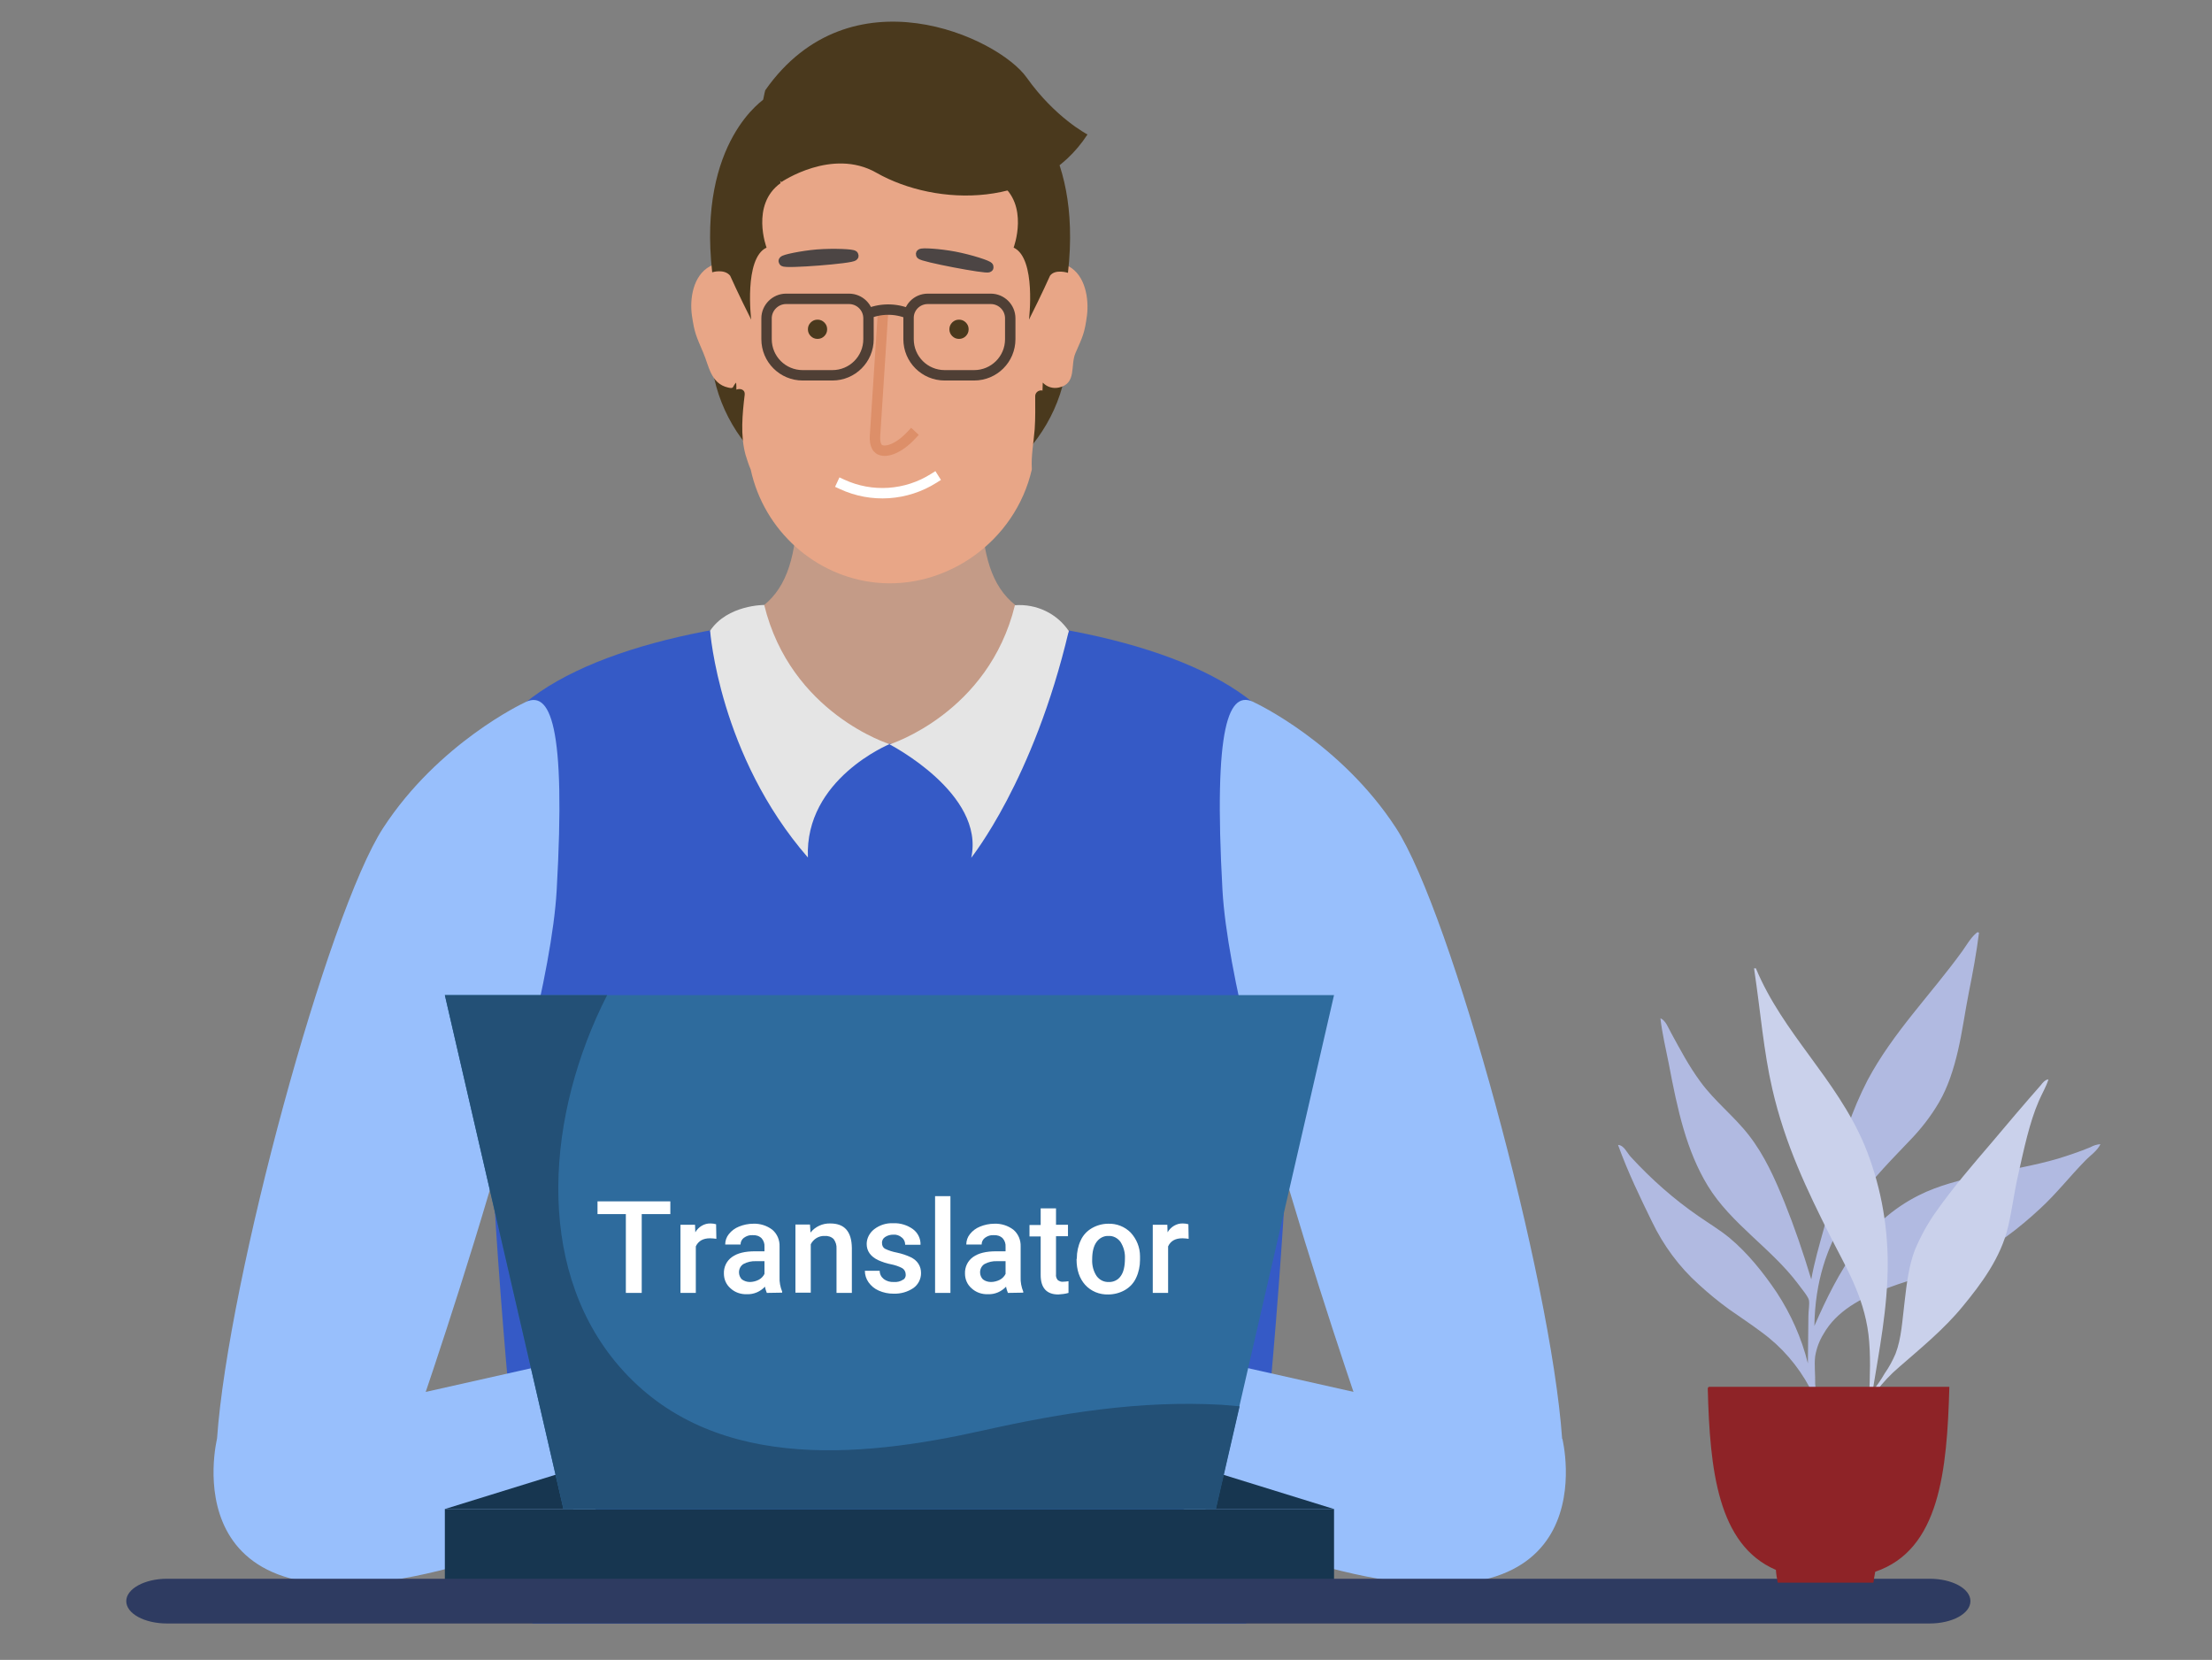 <?xml version="1.0" standalone="no"?>
<!DOCTYPE svg PUBLIC "-//W3C//DTD SVG 1.0//EN" "http://www.w3.org/TR/2001/REC-SVG-20010904/DTD/svg10.dtd">
<svg xmlns="http://www.w3.org/2000/svg" xmlns:xlink="http://www.w3.org/1999/xlink" id="body_1" width="717" height="538">

<rect width="100%" height="100%" fill="#808080" stroke="none"/>

<g transform="matrix(0.843 0 0 0.843 31.737 -0)">
	<g>
	</g>
    <path d="M441.5 624.2C 453.7 517.7 470.1 338.4 449.5 275C 399.5 223.5 209 223.5 159.1 275C 138.8 341 155 518.5 167.1 624.2L167.1 624.2L441.5 624.2z" stroke="none" fill="#355AC6" fill-rule="nonzero" />
	<g>
	</g>
    <path d="M163.7 270.3C 163.7 270.3 131 285.6 109.7 318.3C 88.4 351 50.1 491.6 45.8 553.2C 45.8 553.2 73.9 586.6 115.7 565.2C 115.7 565.2 172.8 405.4 176.4 342.3C 180 279 174.1 264.5 163.7 270.3z" stroke="none" fill="#98BFFC" fill-rule="nonzero" />
	<g>
	</g>
    <path d="M499.1 318.3C 477.8 285.6 445.1 270.3 445.1 270.3C 434.7 264.4 428.9 279 432.4 342.2C 436 405.4 493.1 565.1 493.1 565.1C 534.9 586.5 563 553.1 563 553.1C 558.7 491.6 520.4 351 499.1 318.3z" stroke="none" fill="#98BFFC" fill-rule="nonzero" />
	<g>
	</g>
    <path d="M339.6 193.9L269 193.9C 268.7 213.6 264.9 225.5 256.2 232.6C 250.1 237.5 243 240.9 235.4 242.5C 235.4 242.5 250.9 286 304.4 286C 357.9 286 373.4 242.5 373.4 242.5C 365.8 240.9 358.7 237.5 352.7 232.6C 343.8 225.5 340 213.6 339.6 193.9z" stroke="none" fill="#C49B87" fill-rule="nonzero" />
	<g>
	</g>
    <path d="M373 132.6C 373 168 342.3 196.7 304.3 196.7C 266.4 196.7 235.6 168 235.6 132.6C 235.6 68.2 266.3 68.5 304.3 68.5C 342.2 68.5 373 60.5 373 132.6z" stroke="none" fill="#4A391D" fill-rule="nonzero" />
	<g>
	</g>
    <path d="M373.3 102.4C 369.3 100.2 367.9 100.4 364.7 104.3C 371.9 58 345.8 26.1 304.3 26.1C 262.8 26.1 236.7 58.1 243.9 104.3C 240.7 100.3 239.3 100.2 235.3 102.4C 228.8 106 227.5 114.9 228.4 121.3C 229.4 128.2 230.1 129.3 232.8 135.7C 234.9 140.5 235.6 147.5 242.3 149C 244.8 149.6 243.8 148.7 245.4 147.1C 245.5 148 245.5 148.8 245.5 149.8C 247 149.2 248.9 149.8 248.7 151.7C 247.8 159.2 247 167.4 249 174.8C 249.6 176.7 250.2 178.7 251 180.5C 256.1 204.1 275.9 221.6 299.1 224C 326.1 226.8 352.7 208.3 359.1 180.5C 359.1 180.4 359.1 180.4 359.1 180.3C 358.8 175.1 359.8 170.2 360.2 165C 360.5 160.8 360.4 156.5 360.4 152.3C 360.4 151.1 361.4 150.1 362.7 150.1C 362.9 150.1 363 150.1 363.2 150.2C 363.2 149.2 363.3 148.1 363.3 147.1C 364.9 148.8 367.2 149.5 369.5 149C 376.5 147.5 373.8 140.4 375.9 135.7C 378.7 129.3 379.4 128.1 380.3 121.3C 381.1 114.9 379.7 105.9 373.3 102.4z" stroke="none" fill="#E8A687" fill-rule="nonzero" />
	<g>
	</g>
    <path d="M243.1 106C 243.1 106 246.3 113.2 251.2 122.9C 251.2 122.9 248.3 99.3 257.1 95.2C 257.1 95.2 250.9 78.7 262.5 70.4L262.5 70.4L256.6 37.8C 256.6 37.8 230.5 54.1 236.2 104.7C 236.1 104.7 240.8 103.2 243.1 106z" stroke="none" fill="#4A391D" fill-rule="nonzero" />
	<g>
	</g>
    <path d="M366.1 106C 366.1 106 362.9 113.2 358 122.9C 358 122.9 360.9 99.3 352.1 95.2C 352.1 95.2 358.3 78.7 346.7 70.4L346.7 70.4L352.6 37.8C 352.6 37.8 378.7 54.4 373 104.9C 373 104.9 368.1 103.3 366.1 106z" stroke="none" fill="#4A391D" fill-rule="nonzero" />
	<g>
	</g>
    <path d="M262.8 70C 262.8 70 282.3 56.7 299.3 66.4C 322.5 79.6 361.9 80.3 380.5 51.7C 380.5 51.7 368.1 45.3 357.1 29.8C 346.1 14.3 289.3 -11.9 256.6 34.7C 256.6 34.7 249.7 59.3 262.8 70z" stroke="none" fill="#4A391D" fill-rule="nonzero" />
	<g>
	</g>
    <path d="M273 329.7C 271.7 299.5 304.4 286.1 304.4 286.1C 304.4 286.1 266.4 274.3 256.2 232.6C 256.2 232.6 242.1 232.5 235.4 242.5C 235.4 242.6 238.9 290.5 273 329.7z" stroke="none" fill="#E5E5E5" fill-rule="nonzero" />
	<g>
	</g>
    <path d="M373.3 242.6C 368.7 235.8 360.8 232.1 352.6 232.7C 342.4 274.3 304.4 286.2 304.4 286.2C 304.4 286.2 341.2 305.1 335.8 329.8C 335.8 329.7 359.7 300.3 373.3 242.6z" stroke="none" fill="#E5E5E5" fill-rule="nonzero" />
	<g>
	</g>
    <path d="M45.8 553.2C 45.8 553.2 26.9 629.4 130.8 604C 234.7 578.6 198.3 546.4 198.3 546.4L198.3 546.4L187.3 521.4L45.8 553.2z" stroke="none" fill="#98BFFC" fill-rule="nonzero" />
	<g>
	</g>
    <path d="M563.1 553.2C 563.1 553.2 582 629.4 478.1 604C 374.2 578.6 410.6 546.4 410.6 546.4L410.6 546.4L421.6 521.4L563.1 553.2z" stroke="none" fill="#98BFFC" fill-rule="nonzero" />
	<g>
	</g>
    <path d="M182.8 564.9L133.4 580.2L182.8 580.2L182.8 564.9" stroke="none" fill="#173650" fill-rule="nonzero" />
	<g>
	</g>
    <path d="M182.8 580.2L133.4 580.2L133.4 607.8L475.3 607.8L475.3 580.2L425.9 580.2L182.8 580.2" stroke="none" fill="#173650" fill-rule="nonzero" />
	<g>
	</g>
    <path d="M425.9 580.2L475.3 580.2L425.9 564.9L425.9 580.2" stroke="none" fill="#173650" fill-rule="nonzero" />
	<g>
	</g>
    <path d="M429.8 580.2L179 580.2L133.4 382.6L475.3 382.6L429.8 580.2" stroke="none" fill="#2E6B9D" fill-rule="nonzero" />
	<g>
	</g>
    <path d="M431.9 540.1C 400.5 538.4 370.8 543.2 340.3 550C 292.1 560.8 233.9 566.1 198.9 523.5C 168.1 485.9 172.4 428.5 195.8 382.6L195.8 382.6L133.4 382.6L179 580.2L429.9 580.2L439 540.7C 436.6 540.5 434.2 540.3 431.9 540.1z" stroke="none" fill="#235076" fill-rule="nonzero" />
	<g>
	</g>
    <path d="M704.3 624.2L26.6 624.2C 17.9 624.2 10.9 620.4 10.9 615.6C 10.9 610.9 17.9 607 26.6 607L26.6 607L704.3 607C 713 607 720 610.8 720 615.6C 720 620.4 713 624.2 704.3 624.2z" stroke="none" fill="#2E3B61" fill-rule="nonzero" />
	<g>
	</g>
    <path d="M660 509.8C 669.3 488.5 679.8 469.8 700.1 459.6C 715.3 451.9 735.8 450.7 753.6 445.5C 757.8 444.2 762 442.8 766.1 441.1C 767.3 440.4 768.7 440 770 439.9C 768.7 442.6 766.1 444.2 764.2 446.2C 758.3 452.2 753.2 458.8 746.8 464.7C 738.8 472.1 729.6 479.4 718.8 484.4C 700.4 493 673.5 495.3 663.5 512.9C 661.9 515.5 660.8 518.4 660.3 521.5C 659.9 524.8 660.4 528.6 660.3 532.1C 660.3 532.8 660.9 534.7 659.6 534.9C 658 535.6 658.6 534.2 658.2 533.5C 653.7 525.1 647.4 517.8 639.7 512.2C 635.6 509.1 631.3 506.3 627.2 503.4C 623.2 500.5 619.3 497.3 615.6 493.9C 608 487.1 601.9 478.8 597.5 469.6C 593 460.4 588.3 450.7 584.5 440.2C 586.8 440.3 587.9 443.2 589.4 444.8C 597.3 453.4 606 461.1 615.6 467.7C 619.5 470.4 623.5 472.8 627.2 475.8C 634.3 481.7 640.3 489.2 645.5 496.9C 651 505.3 655.1 514.5 657.5 524.2C 657.6 518.8 657.6 511.9 657.7 505.9C 657.7 503.9 658.2 501.5 657.9 499.9C 657.7 498.6 655.1 495.5 653.7 493.6C 643.4 479.9 627.9 470.5 619 455.9C 610.8 442.4 607.4 426.9 604 408.9C 602.9 403.3 601.5 397.6 600.8 391.5C 602.9 392.4 603.8 395.2 605 397.3C 608.5 403.7 611.7 409.8 616.1 415.8C 621.6 423.4 629.2 429.2 634.9 436.6C 640.8 444.2 644.8 453.1 648.6 462.5C 652.3 471.7 655.7 481.6 658.8 491.9C 660 485.2 661.9 478.7 663.7 472.2C 665.6 465.4 666.5 458.6 667.9 451.8C 670.3 439.1 674.5 426.9 680.4 415.4C 690.2 397 704.7 382.5 716.8 365.8C 718.5 363.4 720.1 360.6 722.1 358.9C 722.3 358.7 722.5 358.5 722.8 358.4C 723 358.4 723 358.6 723.3 358.6C 722.3 366.5 720.9 374.1 719.4 381.5C 717.9 389.1 716.9 396.7 715.2 404C 713.5 411.3 711.3 418 708 423.7C 704.8 429.2 700.9 434.2 696.4 438.8C 678.6 457.4 660.5 475.4 660 509.8z" stroke="none" fill="#B1BAE1" fill-rule="nonzero" />
	<g>
	</g>
    <path d="M636.8 372.3L637.5 372.3C 648 397.5 668.3 414.5 679.2 440.1C 685.2 454.6 688.2 470.2 688.2 485.9C 688.2 502.9 684.9 519.3 682.4 534.8C 684.1 532.7 685.7 530.4 687 528.1C 688.7 525.7 690.1 523.1 691.2 520.5C 693.5 514.6 693.8 507.6 694.7 500.4C 695.5 493.3 696.4 486.4 698.6 480.7C 700.8 475.4 703.6 470.3 706.9 465.7C 713.4 456.5 720.8 447.9 728 439.5C 734.3 432 740.5 424.7 747 417.3C 747.7 416.4 748.7 415.1 750 415C 749.1 417.9 747.5 420.5 746.3 423.3C 742.7 431.6 740.6 441.7 738.4 451.5C 736.8 458.5 736 465.2 734.5 471.6C 731.7 483.6 724.1 493.7 717.1 502.2C 710 510.9 701.1 518.2 692.6 525.6C 689.3 528.4 686.4 531.5 683.8 534.9C 683 536 682.6 537.6 681 537.9C 681.4 529.1 681.7 520.8 680.8 513.1C 678.9 497.9 671.8 486.7 666 475.1C 657.3 457.8 648.7 440 643.8 418.6C 640.5 404.3 639.3 389.1 636.9 373L636.9 373L636.8 372.3z" stroke="none" fill="#CAD1EB" fill-rule="nonzero" />
	<g>
	</g>
    <path d="M683.4 604.3C 708.2 595.9 711 565.5 711.9 533.2L711.9 533.2L619.5 533.2C 619.2 533.3 619 533.6 619 533.9C 619.8 565 622.8 594 645.2 603.6C 645.3 605.2 645.6 606.9 645.9 608.5L645.9 608.5L682.7 608.5C 682.9 607.1 683.1 605.7 683.4 604.3z" stroke="none" fill="#8E2327" fill-rule="nonzero" />
	<g>
	</g>
    <path d="M301.9 119.8C 300.9 135.8 299.8 151.8 298.8 167.7C 298.6 171.2 299.9 172.4 300.2 172.6C 302.5 174.4 307.8 172.7 312.8 167.3" stroke="#DD8F69" stroke-width="4" stroke-linecap="square" fill="none" />
	<g>
	</g>
    <path d="M319.1 114.9L343.3 114.9C 347.4 114.9 350.8 118.2 350.8 122.4L350.8 122.4L350.8 130.4C 350.8 138.1 344.6 144.3 336.9 144.3L336.9 144.3L325.6 144.3C 317.9 144.3 311.7 138.1 311.7 130.4L311.7 130.4L311.7 122.4C 311.6 118.3 314.9 114.9 319.1 114.9z" stroke="#4F3F35" stroke-width="4" fill="none" />
	<g>
	</g>
    <path d="M264.6 114.9L288.8 114.9C 292.9 114.9 296.3 118.2 296.3 122.4L296.3 122.4L296.3 130.4C 296.3 138.1 290.1 144.3 282.4 144.3L282.4 144.3L271 144.3C 263.3 144.3 257.1 138.1 257.1 130.4L257.1 130.4L257.1 122.4C 257.1 118.3 260.5 114.9 264.6 114.9C 264.6 114.9 264.6 114.9 264.6 114.9z" stroke="#4F3F35" stroke-width="4" fill="none" />
	<g>
	</g>
    <path d="M295.3 120.9C 300.6 118.5 306.6 118.4 312 120.7" stroke="#4F3F35" stroke-width="4" fill="none" />
	<g>
	</g>
    <path d="M263.7 100.4C 263.6 99.9 270.6 98.4 276.6 97.9C 283.1 97.4 290.5 97.8 290.5 98.3C 290.5 99.3 263.8 101.4 263.7 100.4z" stroke="#4C4544" stroke-width="4" stroke-linecap="square" fill="none" />
	<g>
	</g>
    <path d="M316.5 97.7C 316.6 97.2 323.5 97.6 329.3 98.7C 335.6 99.9 342.5 102.2 342.4 102.7C 342.2 103.5 316.4 98.6 316.5 97.7z" stroke="#4C4544" stroke-width="4" stroke-linecap="square" fill="none" />
	<g>
	</g>
    <path d="M286.1 186.2C 297.5 191.5 310.8 190.6 321.4 183.9" stroke="#FFFFFF" stroke-width="4" stroke-linecap="square" fill="none" />
    <path d="M280.4 126.6C 280.4 125.578 280.039 124.706 279.316 123.984C 278.594 123.261 277.722 122.9 276.7 122.9C 275.678 122.9 274.806 123.261 274.084 123.984C 273.361 124.706 273 125.578 273 126.6C 273 127.622 273.361 128.494 274.084 129.216C 274.806 129.939 275.678 130.3 276.7 130.3C 277.722 130.3 278.594 129.939 279.316 129.216C 280.039 128.494 280.4 127.622 280.4 126.6" stroke="none" fill="#4A391D" fill-rule="nonzero" />
	<g>
	</g>
    <path d="M334.8 126.6C 334.8 125.578 334.439 124.706 333.716 123.984C 332.994 123.261 332.122 122.9 331.1 122.9C 330.078 122.9 329.206 123.261 328.484 123.984C 327.761 124.706 327.4 125.578 327.4 126.6C 327.4 127.622 327.761 128.494 328.484 129.216C 329.206 129.939 330.078 130.3 331.1 130.3C 332.122 130.3 332.994 129.939 333.716 129.216C 334.439 128.494 334.8 127.622 334.8 126.6" stroke="none" fill="#4A391D" fill-rule="nonzero" />
	<g>
	</g>
	<g>
	</g>
    <path d="M220.1 466.8L209.1 466.8L209.1 497.1L203 497.1L203 466.8L192.1 466.8L192.1 461.9L220.1 461.9L220.1 466.8z" stroke="none" fill="#FFFFFF" fill-rule="nonzero" />
	<g>
	</g>
    <path d="M237.8 476.3C 237 476.2 236.2 476.1 235.4 476.1C 232.7 476.1 230.9 477.1 229.9 479.2L229.9 479.2L229.9 497.1L224 497.1L224 470.9L229.6 470.9L229.7 473.8C 230.9 471.7 233.2 470.3 235.6 470.4C 236.3 470.4 237 470.5 237.7 470.7L237.7 470.7L237.8 476.3z" stroke="none" fill="#FFFFFF" fill-rule="nonzero" />
	<g>
	</g>
    <path d="M257.2 497.1C 256.9 496.3 256.6 495.5 256.5 494.7C 254.7 496.6 252.2 497.7 249.6 497.6C 247.2 497.7 244.9 496.9 243.2 495.3C 241.6 493.9 240.7 491.9 240.7 489.7C 240.6 487.2 241.7 484.8 243.8 483.3C 245.9 481.8 248.8 481.1 252.7 481.1L252.7 481.1L256.3 481.1L256.3 479.4C 256.4 478.2 256 477 255.2 476.1C 254.3 475.2 253 474.8 251.7 474.9C 250.5 474.8 249.4 475.2 248.4 475.9C 247.6 476.5 247.1 477.4 247.1 478.5L247.1 478.5L241.2 478.5C 241.2 477 241.7 475.6 242.6 474.5C 243.6 473.2 245 472.2 246.5 471.6C 248.2 470.9 250.1 470.5 252 470.5C 254.6 470.4 257.2 471.2 259.3 472.8C 261.2 474.4 262.2 476.8 262.1 479.3L262.1 479.3L262.1 491C 262 492.9 262.4 494.9 263.1 496.6L263.1 496.6L263.1 497L257.2 497.1zM250.7 492.9C 251.8 492.9 253 492.6 254 492.1C 255 491.6 255.8 490.8 256.3 489.8L256.3 489.8L256.3 484.9L253.1 484.9C 251.4 484.8 249.7 485.2 248.2 486C 247.1 486.7 246.5 487.9 246.5 489.2C 246.5 490.2 246.9 491.2 247.6 491.9C 248.6 492.6 249.6 492.9 250.7 492.9z" stroke="none" fill="#FFFFFF" fill-rule="nonzero" />
	<g>
	</g>
    <path d="M273.8 470.9L274 473.9C 275.8 471.6 278.7 470.3 281.6 470.4C 287.1 470.4 289.8 473.5 289.9 479.8L289.9 479.8L289.9 497.1L284 497.1L284 480.1C 284.1 478.8 283.7 477.5 282.9 476.4C 282 475.5 280.7 475.1 279.4 475.2C 277.2 475.1 275.1 476.4 274.1 478.4L274.1 478.4L274.1 497L268.2 497L268.2 470.8L273.8 470.8L273.8 470.9z" stroke="none" fill="#FFFFFF" fill-rule="nonzero" />
	<g>
	</g>
    <path d="M310.6 490C 310.6 489 310.1 488.1 309.3 487.6C 308 486.9 306.5 486.4 305 486.1C 303.3 485.8 301.6 485.2 300 484.5C 297.1 483.1 295.6 481 295.6 478.3C 295.6 476.1 296.7 474 298.5 472.6C 300.6 471 303.1 470.2 305.8 470.3C 308.5 470.2 311.2 471 313.4 472.6C 315.3 474 316.4 476.3 316.3 478.6L316.3 478.6L310.4 478.6C 310.4 477.5 310 476.5 309.1 475.8C 308.2 475 307 474.6 305.8 474.7C 304.7 474.7 303.6 475 302.7 475.6C 301.9 476.1 301.4 477 301.5 478C 301.5 478.9 301.9 479.7 302.6 480.1C 304 480.8 305.6 481.3 307.2 481.6C 309.1 482 310.9 482.6 312.6 483.4C 313.8 484 314.8 484.8 315.5 485.9C 316.2 487 316.5 488.2 316.5 489.5C 316.5 491.8 315.4 493.9 313.6 495.2C 311.4 496.7 308.7 497.5 305.9 497.4C 303.9 497.4 302 497 300.2 496.2C 298.6 495.5 297.3 494.4 296.3 493C 295.4 491.7 294.9 490.2 294.9 488.6L294.9 488.6L300.6 488.6C 300.6 489.9 301.2 491 302.2 491.8C 303.3 492.6 304.7 493 306.1 492.9C 307.3 493 308.6 492.7 309.6 492C 310.2 491.8 310.7 490.9 310.6 490z" stroke="none" fill="#FFFFFF" fill-rule="nonzero" />
	<g>
	</g>
    <path d="M327.8 497.1L321.9 497.1L321.9 459.9L327.8 459.9L327.8 497.1z" stroke="none" fill="#FFFFFF" fill-rule="nonzero" />
	<g>
	</g>
    <path d="M349.9 497.1C 349.6 496.3 349.3 495.5 349.2 494.7C 347.4 496.6 344.9 497.7 342.3 497.6C 339.9 497.7 337.6 496.9 335.9 495.3C 334.3 493.9 333.4 491.9 333.4 489.7C 333.3 487.2 334.4 484.8 336.5 483.3C 338.6 481.8 341.5 481.1 345.4 481.1L345.4 481.1L349 481.1L349 479.4C 349.1 478.2 348.7 477 347.9 476.1C 347 475.2 345.7 474.8 344.4 474.9C 343.2 474.8 342.1 475.2 341.1 475.9C 340.3 476.5 339.8 477.4 339.8 478.5L339.8 478.5L333.9 478.5C 333.9 477 334.4 475.6 335.3 474.5C 336.3 473.2 337.7 472.2 339.2 471.6C 340.9 470.9 342.8 470.5 344.7 470.5C 347.3 470.4 349.9 471.2 352 472.8C 353.9 474.4 354.9 476.8 354.8 479.3L354.8 479.3L354.8 491C 354.7 492.9 355.1 494.9 355.8 496.6L355.8 496.6L355.8 497L349.9 497.1zM343.4 492.9C 344.5 492.9 345.7 492.6 346.7 492.1C 347.7 491.6 348.5 490.8 349 489.8L349 489.8L349 484.9L345.8 484.9C 344.1 484.8 342.4 485.2 340.9 486C 339.8 486.7 339.2 487.9 339.2 489.2C 339.2 490.2 339.6 491.2 340.3 491.9C 341.2 492.6 342.3 492.9 343.4 492.9z" stroke="none" fill="#FFFFFF" fill-rule="nonzero" />
	<g>
	</g>
    <path d="M368.4 464.5L368.4 470.9L373 470.9L373 475.3L368.4 475.3L368.4 489.9C 368.3 490.7 368.5 491.4 369 492.1C 369.6 492.6 370.4 492.9 371.1 492.8C 371.8 492.8 372.5 492.7 373.2 492.6L373.2 492.6L373.2 497.1C 371.9 497.5 370.6 497.6 369.3 497.7C 364.8 497.7 362.5 495.2 362.5 490.2L362.5 490.2L362.5 475.4L358.2 475.4L358.2 471L362.5 471L362.5 464.6L368.4 464.6L368.4 464.5z" stroke="none" fill="#FFFFFF" fill-rule="nonzero" />
	<g>
	</g>
    <path d="M376.4 483.8C 376.4 481.4 376.9 479 377.9 476.9C 378.8 474.9 380.3 473.3 382.2 472.2C 384.1 471.1 386.3 470.5 388.5 470.5C 391.7 470.4 394.8 471.6 397.1 473.9C 399.4 476.4 400.7 479.6 400.7 483L400.7 483L400.7 484.4C 400.7 486.8 400.2 489.2 399.2 491.3C 398.3 493.3 396.8 494.9 394.9 496C 393 497.1 390.7 497.7 388.5 497.7C 385.1 497.8 381.9 496.5 379.6 494C 377.4 491.5 376.3 488.3 376.3 484.2L376.3 484.2L376.4 483.8zM382.3 484.3C 382.2 486.5 382.8 488.8 384 490.6C 385.1 492.1 386.8 493 388.7 492.9C 390.5 493 392.3 492.1 393.3 490.6C 394.4 489.1 394.9 486.8 394.9 483.8C 395 481.6 394.4 479.4 393.2 477.5C 392.1 476 390.4 475.1 388.6 475.2C 386.8 475.1 385.1 476 384 477.5C 382.9 479 382.3 481.2 382.3 484.3z" stroke="none" fill="#FFFFFF" fill-rule="nonzero" />
	<g>
	</g>
    <path d="M419.4 476.3C 418.6 476.2 417.8 476.1 417 476.1C 414.3 476.1 412.5 477.1 411.5 479.2L411.5 479.2L411.5 497.1L405.6 497.1L405.6 470.9L411.2 470.9L411.3 473.8C 412.5 471.7 414.8 470.3 417.2 470.4C 417.9 470.4 418.6 470.5 419.3 470.7L419.3 470.7L419.4 476.3z" stroke="none" fill="#FFFFFF" fill-rule="nonzero" />
</g>
</svg>